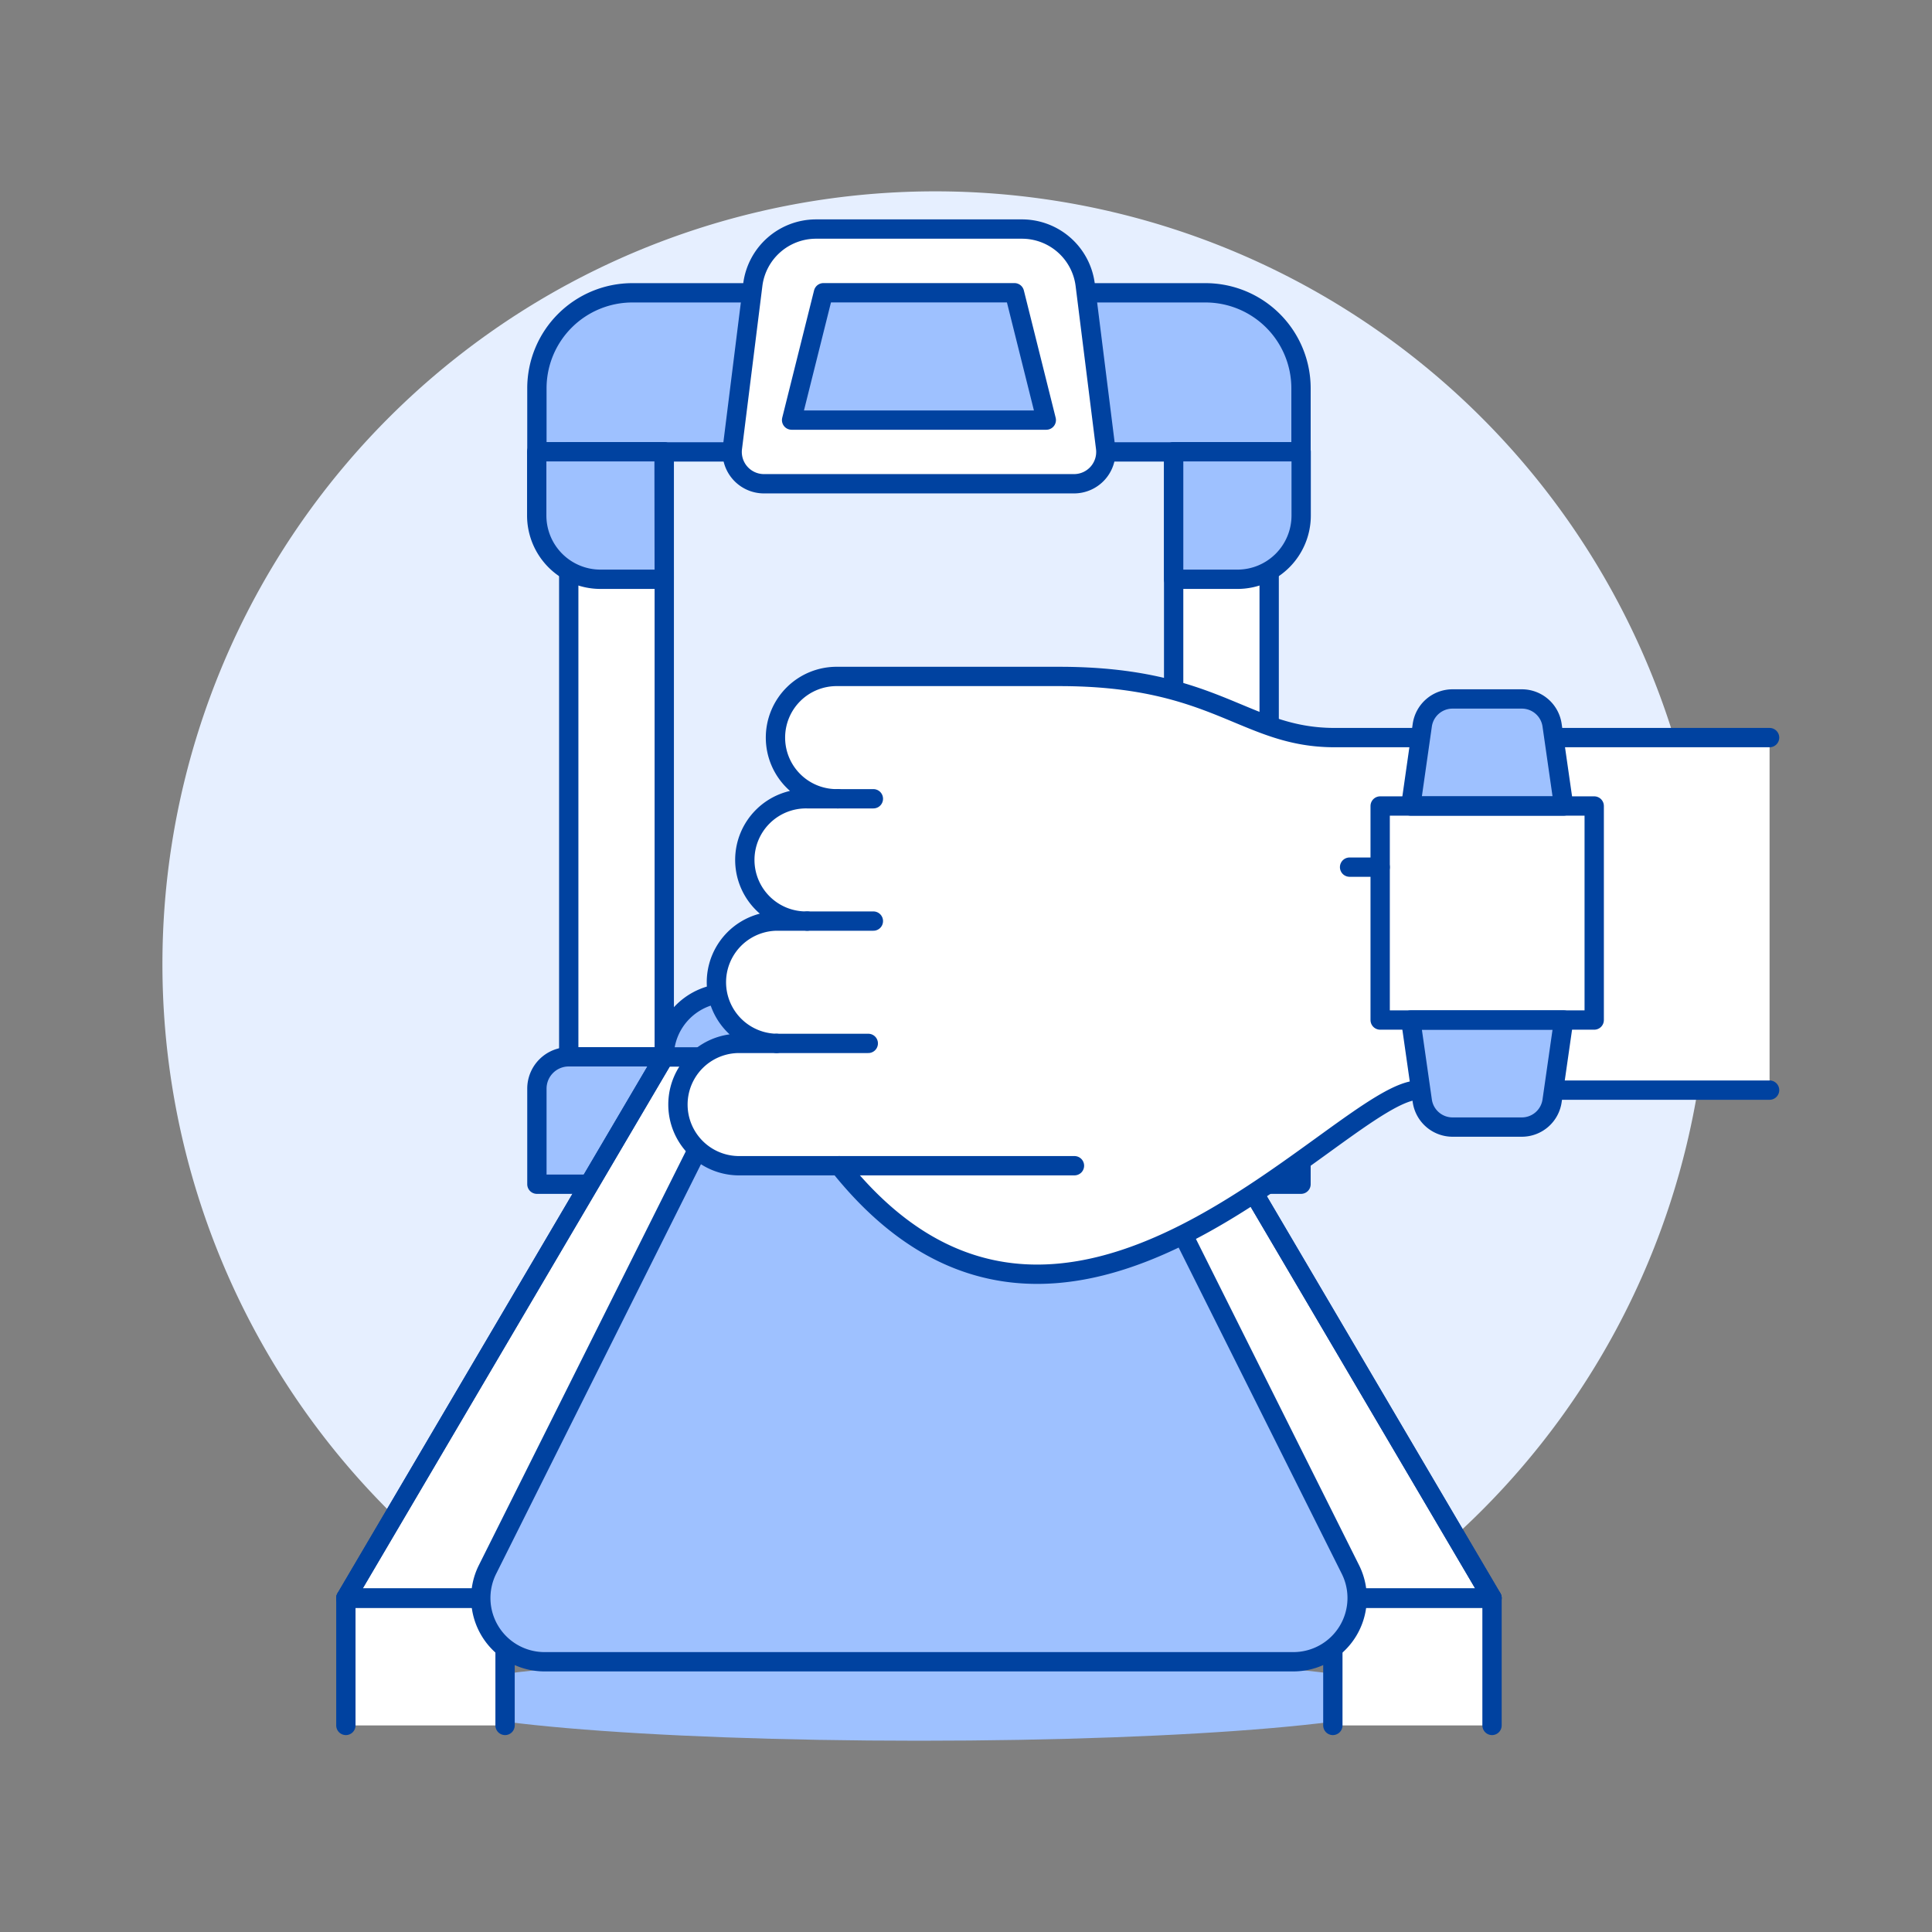 <svg viewBox="0 0 100 100" xmlns="http://www.w3.org/2000/svg" id="Timer-Fitness-1--Streamline-Ux" height="100" width="100"><rect x="0" y="0" width="100" height="100" fill="#808080" stroke="none"/><desc>Timer Fitness 1 Streamline Illustration: https://streamlinehq.com</desc><path d="M8.407 49.904a40 40 0 1 0 80 0 40 40 0 1 0 -80 0Z" fill="#e6efff" stroke-width="1"></path><path d="M73.358 87.872c0 -1.228 -11.547 -2.225 -25.793 -2.225s-25.794 1 -25.794 2.225S33.32 90.1 47.565 90.1s25.793 -1 25.793 -2.228Z" fill="#9ec1ff" stroke-width="1"></path><path d="m17.902 89.308 0 -6.592 8.24 0 0 6.592" fill="#ffffff" stroke="#0042a0" stroke-linecap="round" stroke-linejoin="round" stroke-width="1"></path><path d="m68.988 89.308 0 -6.592 8.239 0 0 6.592" fill="#ffffff" stroke="#0042a0" stroke-linecap="round" stroke-linejoin="round" stroke-width="1"></path><path d="M27.79 61.294h6.591V54.7h-4.943a1.648 1.648 0 0 0 -1.648 1.65Z" fill="#9ec1ff" stroke="#0042a0" stroke-linecap="round" stroke-linejoin="round" stroke-width="1"></path><path d="M67.34 61.294h-6.592V54.7h4.944a1.648 1.648 0 0 1 1.648 1.65Z" fill="#9ec1ff" stroke="#0042a0" stroke-linecap="round" stroke-linejoin="round" stroke-width="1"></path><path d="M67.34 23.391H27.79V20.1a4.943 4.943 0 0 1 4.944 -4.944H62.4a4.944 4.944 0 0 1 4.94 4.944Z" fill="#9ec1ff" stroke-width="1"></path><path d="M67.34 23.391H27.79V20.1a4.943 4.943 0 0 1 4.944 -4.944H62.4a4.944 4.944 0 0 1 4.94 4.944Z" fill="none" stroke="#0042a0" stroke-linecap="round" stroke-linejoin="round" stroke-width="1"></path><path d="M29.438 23.391h4.944v31.31h-4.944z" fill="#ffffff" stroke-width="1"></path><path d="M29.438 23.391h4.944v31.31h-4.944z" fill="none" stroke="#0042a0" stroke-linecap="round" stroke-linejoin="round" stroke-width="1"></path><path d="M60.748 23.391h4.944v31.31h-4.944z" fill="#ffffff" stroke-width="1"></path><path d="M60.748 23.391h4.944v31.31h-4.944z" fill="none" stroke="#0042a0" stroke-linecap="round" stroke-linejoin="round" stroke-width="1"></path><path d="m77.227 82.716 -59.325 0 16.479 -28.014 26.367 0 16.479 28.014z" fill="#ffffff" stroke="#0042a0" stroke-linecap="round" stroke-linejoin="round" stroke-width="1"></path><path d="m77.227 82.716 -59.325 0 16.479 -28.014 26.367 0 16.479 28.014z" fill="none" stroke="#0042a0" stroke-linecap="round" stroke-linejoin="round" stroke-width="1"></path><path d="m25.231 81.242 10.8 -21.6H59.1l10.8 21.6a3.3 3.3 0 0 1 -2.948 4.77H28.179a3.3 3.3 0 0 1 -2.948 -4.77Z" fill="#9ec1ff" stroke-width="1"></path><path d="m25.231 81.242 10.8 -21.6H59.1l10.8 21.6a3.3 3.3 0 0 1 -2.948 4.77H28.179a3.3 3.3 0 0 1 -2.948 -4.77Z" fill="none" stroke="#0042a0" stroke-linecap="round" stroke-linejoin="round" stroke-width="1"></path><path d="M57.452 51.406H37.677a3.3 3.3 0 0 0 -3.3 3.3h26.371a3.3 3.3 0 0 0 -3.296 -3.3Z" fill="#9ec1ff" stroke="#0042a0" stroke-linecap="round" stroke-linejoin="round" stroke-width="1"></path><path d="M60.748 29.983h3.3a3.3 3.3 0 0 0 3.3 -3.3v-3.3h-6.6Z" fill="#9ec1ff" stroke-width="1"></path><path d="M60.748 29.983h3.3a3.3 3.3 0 0 0 3.3 -3.3v-3.3h-6.6Z" fill="none" stroke="#0042a0" stroke-linecap="round" stroke-linejoin="round" stroke-width="1"></path><path d="M34.381 29.983h-3.3a3.3 3.3 0 0 1 -3.3 -3.3v-3.3h6.591Z" fill="#9ec1ff" stroke-width="1"></path><path d="M34.381 29.983h-3.3a3.3 3.3 0 0 1 -3.3 -3.3v-3.3h6.591Z" fill="none" stroke="#0042a0" stroke-linecap="round" stroke-linejoin="round" stroke-width="1"></path><path d="M55.586 25.039H39.544a1.647 1.647 0 0 1 -1.635 -1.852l1.055 -8.444a3.3 3.3 0 0 1 3.271 -2.887H52.9a3.3 3.3 0 0 1 3.27 2.887l1.056 8.444a1.647 1.647 0 0 1 -1.64 1.852Z" fill="#ffffff" stroke-width="1"></path><path d="M55.586 25.039H39.544a1.647 1.647 0 0 1 -1.635 -1.852l1.055 -8.444a3.3 3.3 0 0 1 3.271 -2.887H52.9a3.3 3.3 0 0 1 3.27 2.887l1.056 8.444a1.647 1.647 0 0 1 -1.64 1.852Z" fill="none" stroke="#0042a0" stroke-linecap="round" stroke-linejoin="round" stroke-width="1"></path><path d="m54.156 21.744 -13.183 0 1.648 -6.592 9.888 0 1.647 6.592z" fill="#9ec1ff" stroke-width="1"></path><path d="m54.156 21.744 -13.183 0 1.648 -6.592 9.888 0 1.647 6.592z" fill="none" stroke="#0042a0" stroke-linecap="round" stroke-linejoin="round" stroke-width="1"></path><path d="M91.593 56.424H73.432c-3.96 0 -18.336 18.531 -29.994 3.913H38.2a3.166 3.166 0 0 1 0 -6.331h1.991a3.166 3.166 0 0 1 0 -6.331h1.583a3.166 3.166 0 1 1 0 -6.331h1.586a3.166 3.166 0 1 1 0 -6.331h11.475c8.154 0 9.583 3.165 14.245 3.165h22.513" fill="#ffffff" stroke-width="1"></path><path d="M91.593 56.424H73.432c-3.96 0 -18.336 18.531 -29.994 3.913H38.2a3.166 3.166 0 0 1 0 -6.331h1.991a3.166 3.166 0 0 1 0 -6.331h1.583a3.166 3.166 0 1 1 0 -6.331h1.586a3.166 3.166 0 1 1 0 -6.331h11.475c8.154 0 9.583 3.165 14.245 3.165h22.513" fill="none" stroke="#0042a0" stroke-linecap="round" stroke-linejoin="round" stroke-width="1"></path><path d="m45.206 47.675 -3.429 0" fill="none" stroke="#0042a0" stroke-linecap="round" stroke-linejoin="round" stroke-width="1"></path><path d="m44.942 54.006 -4.748 0" fill="none" stroke="#0042a0" stroke-linecap="round" stroke-linejoin="round" stroke-width="1"></path><path d="m45.206 41.344 -1.846 0" fill="none" stroke="#0042a0" stroke-linecap="round" stroke-linejoin="round" stroke-width="1"></path><path d="m55.614 60.337 -12.176 0" fill="none" stroke="#0042a0" stroke-linecap="round" stroke-linejoin="round" stroke-width="1"></path><path d="m71.437 41.718 11.079 0 0 11.079 -11.079 0Z" fill="#ffffff" stroke-width="1"></path><path d="m69.854 44.883 1.583 0" fill="none" stroke="#0042a0" stroke-linecap="round" stroke-linejoin="round" stroke-width="1"></path><path d="M73.617 37.537a1.582 1.582 0 0 1 1.567 -1.359h3.585a1.582 1.582 0 0 1 1.567 1.359l0.6 4.181H73.02Z" fill="#9ec1ff" stroke="#0042a0" stroke-linecap="round" stroke-linejoin="round" stroke-width="1"></path><path d="M73.617 56.978a1.583 1.583 0 0 0 1.567 1.359h3.585a1.583 1.583 0 0 0 1.567 -1.359l0.6 -4.181H73.02Z" fill="#9ec1ff" stroke="#0042a0" stroke-linecap="round" stroke-linejoin="round" stroke-width="1"></path><path d="m71.437 41.718 11.079 0 0 11.079 -11.079 0Z" fill="none" stroke="#0042a0" stroke-linecap="round" stroke-linejoin="round" stroke-width="1"></path></svg>